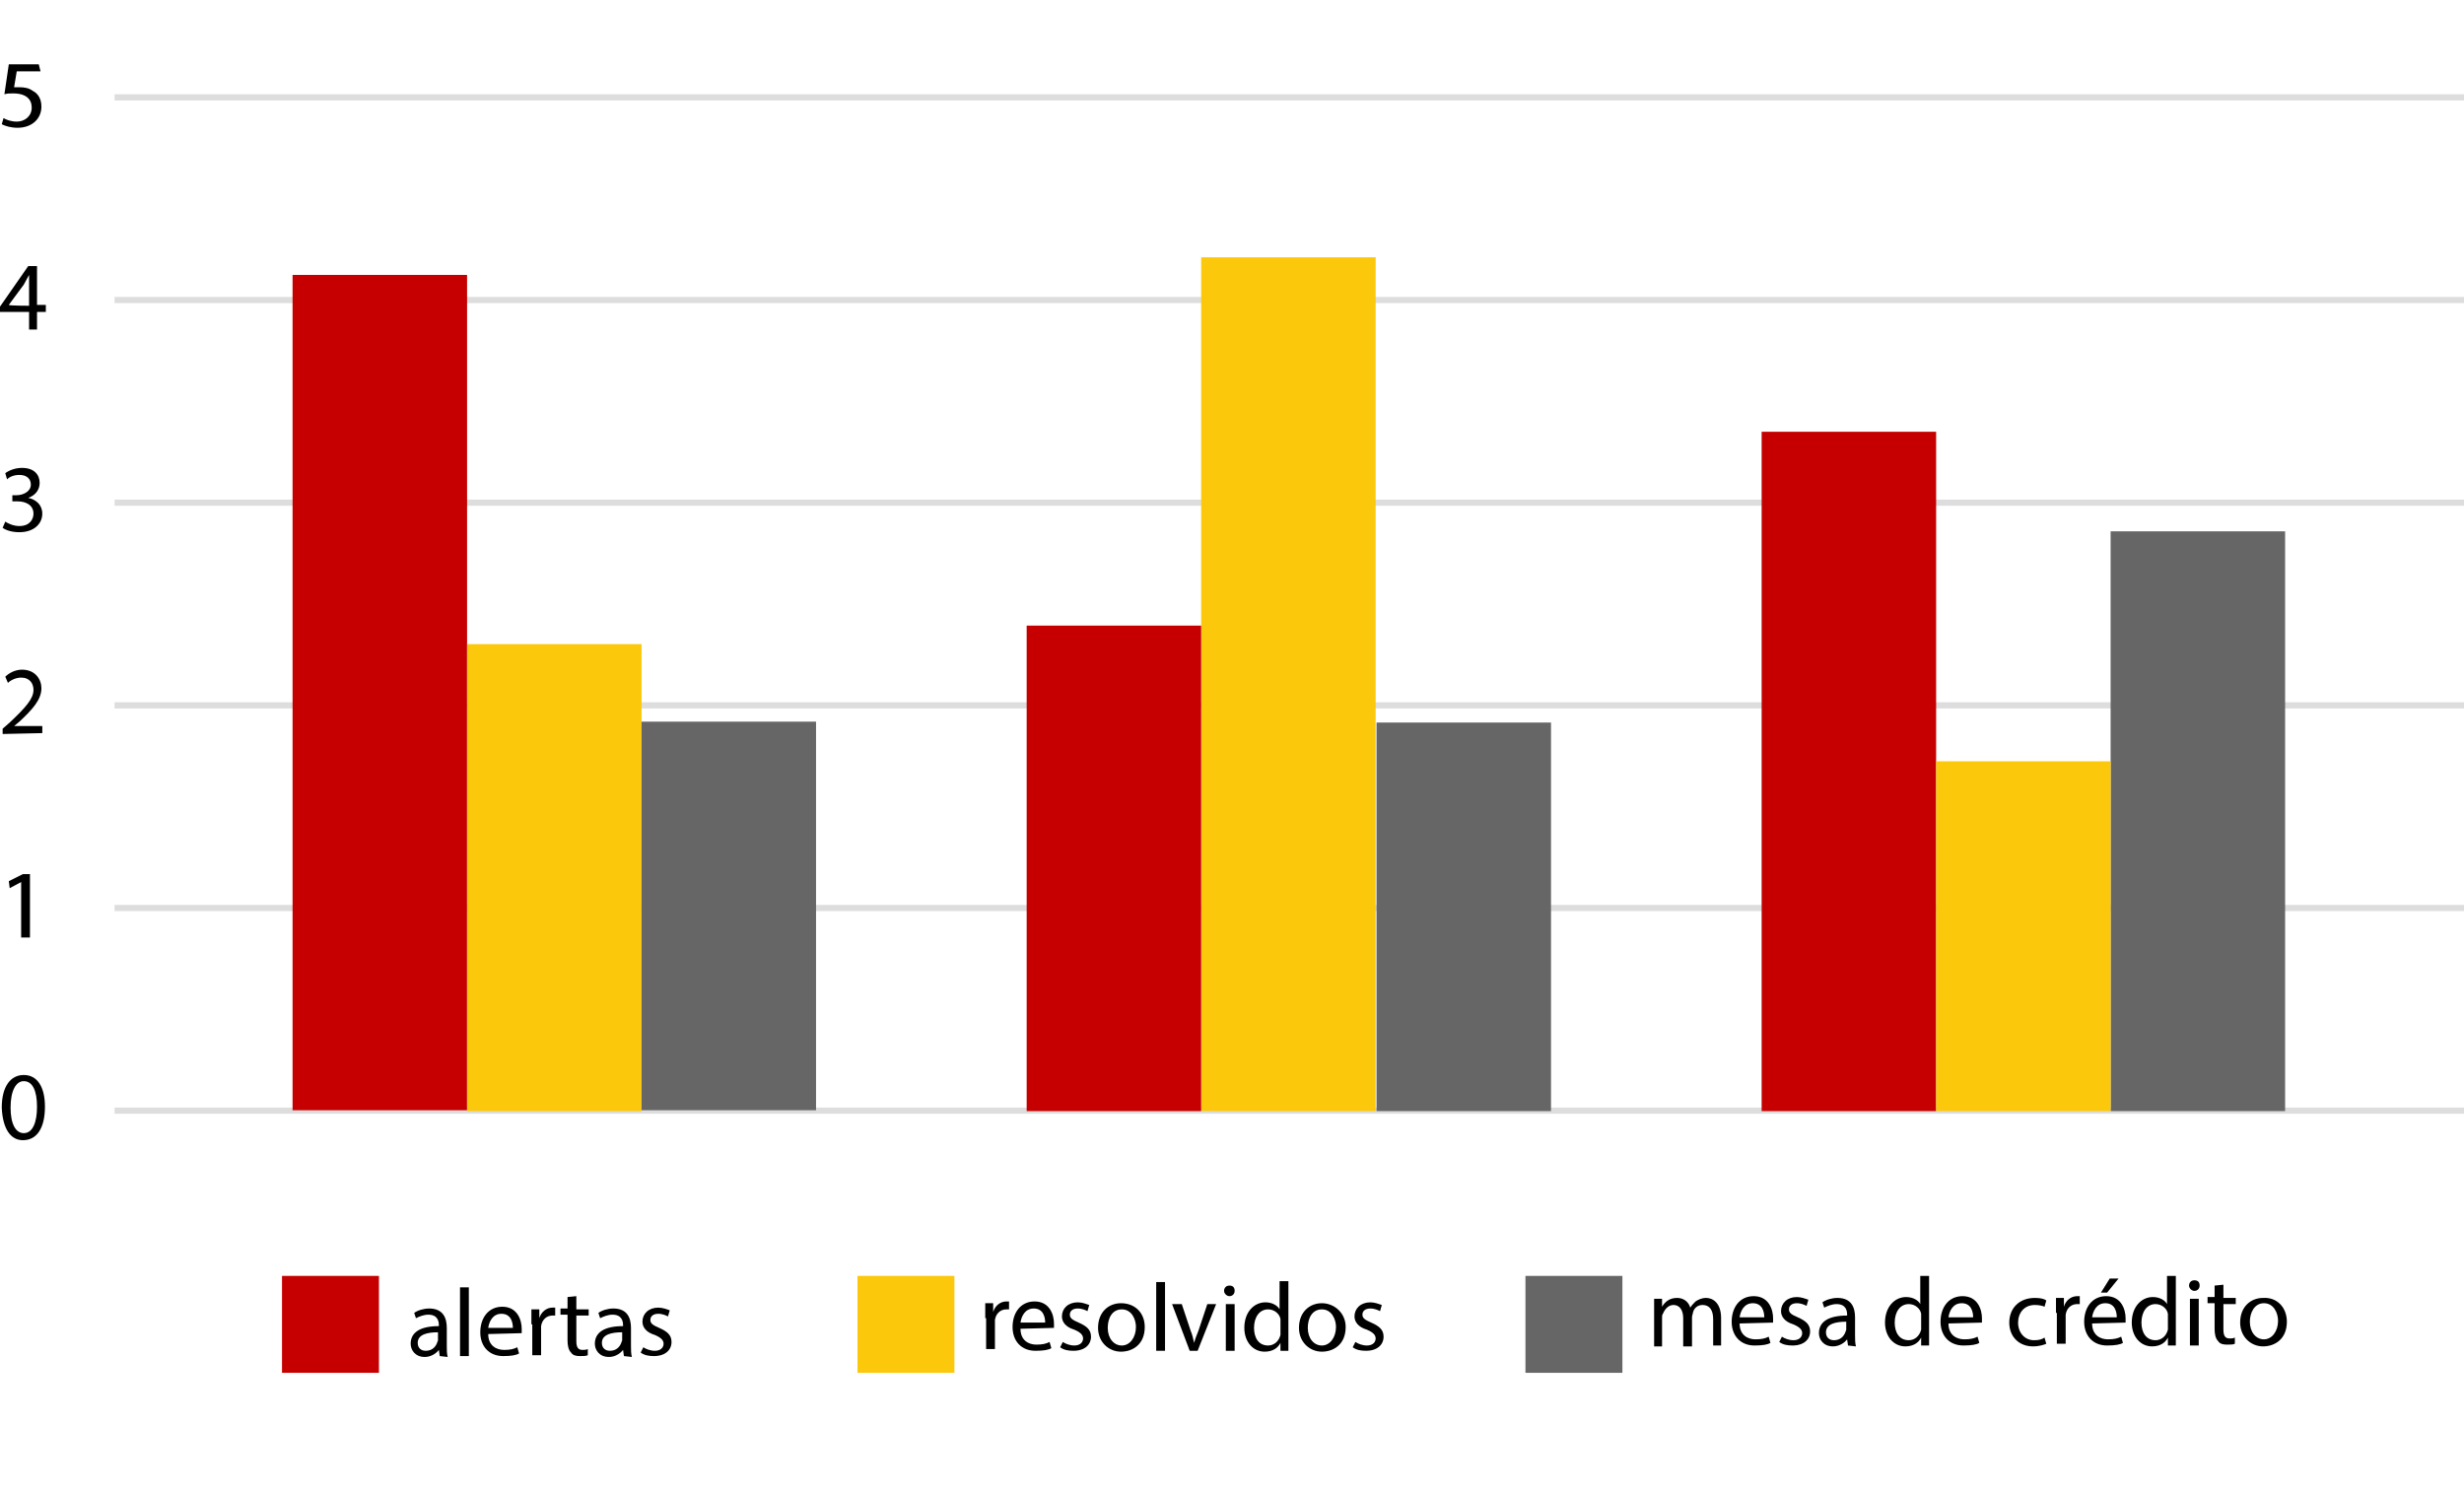 <?xml version="1.0" encoding="utf-8"?>
<!-- Generator: Adobe Illustrator 27.1.1, SVG Export Plug-In . SVG Version: 6.00 Build 0)  -->
<svg version="1.1" id="Camada_2_00000103972255094942974240000008817595913607391108_"
	 xmlns="http://www.w3.org/2000/svg" xmlns:xlink="http://www.w3.org/1999/xlink" x="0px" y="0px" viewBox="0 0 279.6 169.3"
	 style="enable-background:new 0 0 279.6 169.3;" xml:space="preserve">
<style type="text/css">
	.st0{fill:#DDDDDD;}
	.st1{fill:#C60000;}
	.st2{fill:#666666;}
	.st3{fill:#FCC80B;}
</style>
<g id="Layer_1">
	<g>
		<g>
			<rect x="13" y="10.7" class="st0" width="266.6" height="0.7"/>
			<rect x="13" y="33.7" class="st0" width="266.6" height="0.7"/>
			<rect x="13" y="56.7" class="st0" width="266.6" height="0.7"/>
			<rect x="13" y="79.7" class="st0" width="266.6" height="0.7"/>
			<rect x="13" y="102.7" class="st0" width="266.6" height="0.7"/>
			<rect x="13" y="125.7" class="st0" width="266.6" height="0.7"/>
		</g>
		<rect x="199.9" y="49" class="st1" width="19.8" height="77.1"/>
		<rect x="239.5" y="60.3" class="st2" width="19.8" height="65.8"/>
		<rect x="219.7" y="86.4" class="st3" width="19.8" height="39.7"/>
		<rect x="136.3" y="29.2" class="st3" width="19.8" height="96.9"/>
		<rect x="156.2" y="82" class="st2" width="19.8" height="44.1"/>
		<rect x="116.5" y="71" class="st1" width="19.8" height="55.1"/>
		<rect x="33.2" y="31.2" class="st1" width="19.8" height="94.8"/>
		<rect x="53" y="73.1" class="st3" width="19.8" height="53"/>
		<rect x="72.8" y="81.9" class="st2" width="19.8" height="44.1"/>
		<g>
			<path d="M4.6,8.1H1.9L1.6,9.9c0.2,0,0.3,0,0.6,0c0.6,0,1.1,0.1,1.5,0.4c0.6,0.3,1,0.9,1,1.8c0,1.4-1.1,2.4-2.7,2.4
				c-0.8,0-1.4-0.2-1.8-0.4l0.2-0.7c0.3,0.2,0.9,0.4,1.5,0.4c0.9,0,1.7-0.6,1.7-1.6c0-0.9-0.6-1.6-2.1-1.6c-0.4,0-0.7,0-1,0.1
				l0.5-3.4h3.4L4.6,8.1L4.6,8.1z"/>
			<path d="M3.3,37.4v-2H0v-0.6l3.2-4.6h1v4.4h1v0.8h-1v2H3.3L3.3,37.4z M3.3,34.7v-2.4c0-0.4,0-0.7,0-1.1h0
				c-0.2,0.4-0.4,0.7-0.6,1.1L1,34.6v0C1,34.7,3.3,34.7,3.3,34.7z"/>
			<path d="M0.6,59.2c0.3,0.2,0.9,0.5,1.6,0.5c1.2,0,1.6-0.8,1.6-1.4c0-1-0.9-1.4-1.8-1.4H1.4v-0.7h0.5c0.7,0,1.6-0.4,1.6-1.2
				c0-0.6-0.4-1.1-1.3-1.1c-0.6,0-1.1,0.2-1.4,0.5l-0.2-0.7c0.4-0.3,1.1-0.6,1.9-0.6c1.4,0,2,0.8,2,1.7c0,0.7-0.4,1.4-1.3,1.7v0
				c0.9,0.2,1.6,0.8,1.6,1.8c0,1.1-0.9,2.1-2.6,2.1c-0.8,0-1.5-0.2-1.9-0.5L0.6,59.2L0.6,59.2z"/>
			<path d="M0.3,83.3v-0.6L1.1,82c1.8-1.7,2.7-2.7,2.7-3.7c0-0.7-0.4-1.4-1.4-1.4c-0.6,0-1.2,0.3-1.5,0.6l-0.3-0.7
				C1,76.4,1.7,76,2.5,76c1.5,0,2.2,1.1,2.2,2.1c0,1.3-1,2.4-2.5,3.8l-0.6,0.5v0h3.2v0.8L0.3,83.3L0.3,83.3z"/>
			<path d="M2.4,100.1L2.4,100.1l-1.3,0.7L1,100l1.6-0.8h0.8v7.2H2.4C2.4,106.3,2.4,100.1,2.4,100.1z"/>
			<path d="M5.1,125.6c0,2.4-0.9,3.8-2.5,3.8c-1.4,0-2.3-1.3-2.4-3.7c0-2.4,1-3.7,2.5-3.7S5.1,123.3,5.1,125.6z M1.2,125.7
				c0,1.9,0.6,2.9,1.5,2.9c1,0,1.5-1.2,1.5-3s-0.5-2.9-1.5-2.9C1.8,122.7,1.2,123.8,1.2,125.7z"/>
		</g>
		<g>
			<g>
				<path d="M49.9,153.9l-0.1-0.7h0c-0.3,0.4-0.9,0.8-1.6,0.8c-1.1,0-1.6-0.8-1.6-1.5c0-1.3,1.1-2,3.2-2v-0.1c0-0.4-0.1-1.2-1.2-1.2
					c-0.5,0-1,0.2-1.4,0.4l-0.2-0.6c0.4-0.3,1.1-0.5,1.7-0.5c1.6,0,2,1.1,2,2.2v2c0,0.5,0,0.9,0.1,1.3L49.9,153.9L49.9,153.9z
					 M49.7,151.2c-1.1,0-2.3,0.2-2.3,1.2c0,0.6,0.4,0.9,0.9,0.9c0.7,0,1.1-0.4,1.3-0.9c0-0.1,0.1-0.2,0.1-0.3
					C49.7,152.1,49.7,151.2,49.7,151.2z"/>
				<path d="M52.2,146.1h1v7.8h-1V146.1z"/>
				<path d="M55.4,151.4c0,1.3,0.9,1.8,1.8,1.8c0.7,0,1.1-0.1,1.5-0.3l0.2,0.7c-0.3,0.2-0.9,0.3-1.8,0.3c-1.6,0-2.6-1.1-2.6-2.7
					c0-1.6,0.9-2.9,2.5-2.9c1.7,0,2.2,1.5,2.2,2.5c0,0.2,0,0.4,0,0.5L55.4,151.4L55.4,151.4z M58.2,150.7c0-0.6-0.2-1.6-1.3-1.6
					c-1,0-1.4,0.9-1.5,1.6H58.2L58.2,150.7z"/>
				<path d="M60.3,150.3c0-0.6,0-1.2,0-1.7h0.9l0,1h0c0.2-0.7,0.8-1.2,1.5-1.2c0.1,0,0.2,0,0.3,0v0.9c-0.1,0-0.2,0-0.3,0
					c-0.7,0-1.2,0.5-1.3,1.2c0,0.1,0,0.3,0,0.5v2.8h-1V150.3L60.3,150.3z"/>
				<path d="M65.4,147.1v1.5h1.4v0.7h-1.4v2.9c0,0.7,0.2,1,0.7,1c0.2,0,0.4,0,0.6-0.1l0,0.7c-0.2,0.1-0.5,0.1-0.9,0.1
					c-0.5,0-0.8-0.1-1-0.4c-0.3-0.3-0.4-0.8-0.4-1.4v-2.9h-0.8v-0.7h0.8v-1.3L65.4,147.1L65.4,147.1z"/>
				<path d="M70.8,153.9l-0.1-0.7h0c-0.3,0.4-0.9,0.8-1.6,0.8c-1.1,0-1.6-0.8-1.6-1.5c0-1.3,1.1-2,3.2-2v-0.1c0-0.4-0.1-1.2-1.2-1.2
					c-0.5,0-1,0.2-1.4,0.4l-0.2-0.6c0.4-0.3,1.1-0.5,1.7-0.5c1.6,0,2,1.1,2,2.2v2c0,0.5,0,0.9,0.1,1.3L70.8,153.9L70.8,153.9z
					 M70.6,151.2c-1.1,0-2.3,0.2-2.3,1.2c0,0.6,0.4,0.9,0.9,0.9c0.7,0,1.1-0.4,1.3-0.9c0-0.1,0.1-0.2,0.1-0.3
					C70.6,152.1,70.6,151.2,70.6,151.2z"/>
				<path d="M73,152.9c0.3,0.2,0.8,0.4,1.3,0.4c0.7,0,1-0.4,1-0.8s-0.3-0.7-1-1c-1-0.3-1.4-0.9-1.4-1.5c0-0.9,0.7-1.6,1.8-1.6
					c0.5,0,1,0.2,1.3,0.3l-0.2,0.7c-0.2-0.1-0.6-0.3-1.1-0.3c-0.6,0-0.9,0.3-0.9,0.7c0,0.4,0.3,0.6,1,0.9c0.9,0.4,1.4,0.8,1.4,1.6
					c0,0.9-0.7,1.6-2,1.6c-0.6,0-1.1-0.1-1.5-0.4L73,152.9L73,152.9z"/>
			</g>
			<rect x="32" y="144.8" class="st1" width="11" height="11"/>
		</g>
		<g>
			<g>
				<path d="M111.8,149.6c0-0.6,0-1.2,0-1.7h0.9l0,1h0c0.2-0.7,0.8-1.2,1.5-1.2c0.1,0,0.2,0,0.3,0v0.9c-0.1,0-0.2,0-0.3,0
					c-0.7,0-1.2,0.5-1.3,1.2c0,0.1,0,0.3,0,0.5v2.8h-1V149.6L111.8,149.6z"/>
				<path d="M115.8,150.8c0,1.3,0.9,1.8,1.8,1.8c0.7,0,1.1-0.1,1.5-0.3l0.2,0.7c-0.3,0.2-0.9,0.3-1.8,0.3c-1.6,0-2.6-1.1-2.6-2.7
					s0.9-2.9,2.5-2.9c1.7,0,2.2,1.5,2.2,2.5c0,0.2,0,0.4,0,0.5L115.8,150.8L115.8,150.8z M118.6,150.1c0-0.6-0.2-1.6-1.3-1.6
					c-1,0-1.4,0.9-1.5,1.6H118.6L118.6,150.1z"/>
				<path d="M120.6,152.3c0.3,0.2,0.8,0.4,1.3,0.4c0.7,0,1-0.4,1-0.8s-0.3-0.7-1-1c-1-0.3-1.4-0.9-1.4-1.5c0-0.9,0.7-1.6,1.8-1.6
					c0.5,0,1,0.2,1.3,0.3l-0.2,0.7c-0.2-0.1-0.6-0.3-1.1-0.3c-0.6,0-0.9,0.3-0.9,0.7c0,0.4,0.3,0.6,1,0.9c0.9,0.4,1.4,0.8,1.4,1.6
					c0,0.9-0.7,1.6-2,1.6c-0.6,0-1.1-0.1-1.5-0.4L120.6,152.3L120.6,152.3z"/>
				<path d="M129.9,150.6c0,2-1.4,2.8-2.7,2.8c-1.4,0-2.6-1.1-2.6-2.7c0-1.8,1.2-2.8,2.6-2.8C128.8,147.9,129.9,149,129.9,150.6
					L129.9,150.6z M125.7,150.7c0,1.2,0.7,2,1.6,2c0.9,0,1.6-0.9,1.6-2.1c0-0.9-0.5-2-1.6-2C126.2,148.6,125.7,149.6,125.7,150.7
					L125.7,150.7z"/>
				<path d="M131.2,145.5h1v7.8h-1V145.5z"/>
				<path d="M134.1,148l1,3c0.2,0.5,0.3,0.9,0.4,1.4h0c0.1-0.4,0.3-0.9,0.5-1.4l1-3h1l-2.1,5.3h-0.9l-2-5.3H134.1z"/>
				<path d="M140.1,146.5c0,0.3-0.2,0.6-0.6,0.6c-0.3,0-0.6-0.3-0.6-0.6s0.2-0.6,0.6-0.6S140.1,146.1,140.1,146.5z M139.1,153.3V148
					h1v5.3H139.1z"/>
				<path d="M146.2,145.5v6.4c0,0.5,0,1,0,1.4h-0.9l0-0.9h0c-0.3,0.6-0.9,1-1.8,1c-1.3,0-2.3-1.1-2.3-2.7c0-1.8,1.1-2.9,2.4-2.9
					c0.8,0,1.4,0.4,1.6,0.8h0v-3.2H146.2L146.2,145.5z M145.3,150.1c0-0.1,0-0.3,0-0.4c-0.1-0.6-0.7-1.1-1.4-1.1
					c-1,0-1.6,0.9-1.6,2.1c0,1.1,0.5,2,1.6,2c0.6,0,1.2-0.4,1.4-1.2c0-0.1,0-0.3,0-0.4L145.3,150.1L145.3,150.1z"/>
				<path d="M152.7,150.6c0,2-1.4,2.8-2.7,2.8c-1.4,0-2.6-1.1-2.6-2.7c0-1.8,1.2-2.8,2.6-2.8S152.7,149,152.7,150.6L152.7,150.6z
					 M148.4,150.7c0,1.2,0.7,2,1.6,2s1.6-0.9,1.6-2.1c0-0.9-0.5-2-1.6-2C148.9,148.6,148.4,149.6,148.4,150.7z"/>
				<path d="M153.8,152.3c0.3,0.2,0.8,0.4,1.3,0.4c0.7,0,1-0.4,1-0.8s-0.3-0.7-1-1c-1-0.3-1.4-0.9-1.4-1.5c0-0.9,0.7-1.6,1.8-1.6
					c0.5,0,1,0.2,1.3,0.3l-0.2,0.7c-0.2-0.1-0.6-0.3-1.1-0.3c-0.6,0-0.9,0.3-0.9,0.7c0,0.4,0.3,0.6,1,0.9c0.9,0.4,1.4,0.8,1.4,1.6
					c0,0.9-0.7,1.6-2,1.6c-0.6,0-1.1-0.1-1.5-0.4L153.8,152.3L153.8,152.3z"/>
			</g>
			<rect x="97.3" y="144.8" class="st3" width="11" height="11"/>
		</g>
		<g>
			<g>
				<path d="M187.7,148.8c0-0.6,0-1,0-1.4h0.9l0,0.9h0c0.3-0.5,0.8-1,1.7-1c0.7,0,1.3,0.4,1.5,1.1h0c0.2-0.3,0.4-0.5,0.6-0.7
					c0.3-0.2,0.7-0.4,1.2-0.4c0.7,0,1.7,0.5,1.7,2.3v3.1h-0.9v-3c0-1-0.4-1.6-1.2-1.6c-0.6,0-1,0.4-1.1,0.9c0,0.1-0.1,0.3-0.1,0.5
					v3.3H191v-3.2c0-0.9-0.4-1.5-1.1-1.5c-0.6,0-1,0.5-1.2,1c-0.1,0.1-0.1,0.3-0.1,0.5v3.2h-0.9L187.7,148.8L187.7,148.8z"/>
				<path d="M197.4,150.2c0,1.3,0.9,1.8,1.8,1.8c0.7,0,1.1-0.1,1.5-0.3l0.2,0.7c-0.3,0.2-0.9,0.3-1.8,0.3c-1.6,0-2.6-1.1-2.6-2.7
					c0-1.6,0.9-2.9,2.5-2.9c1.7,0,2.2,1.5,2.2,2.5c0,0.2,0,0.4,0,0.5L197.4,150.2L197.4,150.2z M200.2,149.5c0-0.6-0.2-1.6-1.3-1.6
					c-1,0-1.4,0.9-1.5,1.6H200.2L200.2,149.5z"/>
				<path d="M202.2,151.7c0.3,0.2,0.8,0.4,1.3,0.4c0.7,0,1-0.4,1-0.8s-0.3-0.7-1-1c-1-0.3-1.4-0.9-1.4-1.5c0-0.9,0.7-1.6,1.8-1.6
					c0.5,0,1,0.2,1.3,0.3l-0.2,0.7c-0.2-0.1-0.6-0.3-1.1-0.3c-0.6,0-0.9,0.3-0.9,0.7c0,0.4,0.3,0.6,1,0.9c0.9,0.4,1.4,0.8,1.4,1.6
					c0,0.9-0.7,1.6-2,1.6c-0.6,0-1.1-0.1-1.5-0.4L202.2,151.7L202.2,151.7z"/>
				<path d="M209.7,152.7l-0.1-0.7h0c-0.3,0.4-0.9,0.8-1.6,0.8c-1.1,0-1.6-0.8-1.6-1.5c0-1.3,1.1-2,3.2-2v-0.1
					c0-0.4-0.1-1.2-1.2-1.2c-0.5,0-1,0.2-1.4,0.4l-0.2-0.6c0.4-0.3,1.1-0.5,1.7-0.5c1.6,0,2,1.1,2,2.2v2c0,0.5,0,0.9,0.1,1.3
					L209.7,152.7L209.7,152.7z M209.5,150c-1.1,0-2.3,0.2-2.3,1.2c0,0.6,0.4,0.9,0.9,0.9c0.7,0,1.1-0.4,1.3-0.9
					c0-0.1,0.1-0.2,0.1-0.3V150z"/>
				<path d="M218.9,144.9v6.4c0,0.5,0,1,0,1.4h-0.9l0-0.9h0c-0.3,0.6-0.9,1-1.8,1c-1.3,0-2.3-1.1-2.3-2.7c0-1.8,1.1-2.9,2.4-2.9
					c0.8,0,1.4,0.4,1.6,0.8h0v-3.2H218.9L218.9,144.9z M218,149.5c0-0.1,0-0.3,0-0.4c-0.1-0.6-0.7-1.1-1.4-1.1c-1,0-1.6,0.9-1.6,2.1
					c0,1.1,0.5,2,1.6,2c0.6,0,1.2-0.4,1.4-1.2c0-0.1,0-0.3,0-0.4L218,149.5L218,149.5z"/>
				<path d="M221.1,150.2c0,1.3,0.9,1.8,1.8,1.8c0.7,0,1.1-0.1,1.5-0.3l0.2,0.7c-0.3,0.2-0.9,0.3-1.8,0.3c-1.6,0-2.6-1.1-2.6-2.7
					c0-1.6,0.9-2.9,2.5-2.9c1.7,0,2.2,1.5,2.2,2.5c0,0.2,0,0.4,0,0.5L221.1,150.2L221.1,150.2z M223.9,149.5c0-0.6-0.2-1.6-1.3-1.6
					c-1,0-1.4,0.9-1.5,1.6H223.9L223.9,149.5z"/>
				<path d="M232.2,152.5c-0.2,0.1-0.8,0.3-1.5,0.3c-1.6,0-2.7-1.1-2.7-2.7s1.1-2.8,2.9-2.8c0.6,0,1.1,0.1,1.3,0.3l-0.2,0.7
					c-0.2-0.1-0.6-0.2-1.1-0.2c-1.2,0-1.9,0.9-1.9,2c0,1.2,0.8,2,1.8,2c0.6,0,0.9-0.1,1.2-0.3L232.2,152.5L232.2,152.5z"/>
				<path d="M233.3,149c0-0.6,0-1.2,0-1.7h0.9l0,1h0c0.2-0.7,0.8-1.2,1.5-1.2c0.1,0,0.2,0,0.3,0v0.9c-0.1,0-0.2,0-0.3,0
					c-0.7,0-1.2,0.5-1.3,1.2c0,0.1,0,0.3,0,0.5v2.8h-1V149L233.3,149z"/>
				<path d="M237.4,150.2c0,1.3,0.9,1.8,1.8,1.8c0.7,0,1.1-0.1,1.5-0.3l0.2,0.7c-0.3,0.2-0.9,0.3-1.8,0.3c-1.6,0-2.6-1.1-2.6-2.7
					c0-1.6,0.9-2.9,2.5-2.9c1.7,0,2.2,1.5,2.2,2.5c0,0.2,0,0.4,0,0.5L237.4,150.2L237.4,150.2z M240.2,149.5c0-0.6-0.2-1.6-1.3-1.6
					c-1,0-1.4,0.9-1.5,1.6H240.2L240.2,149.5z M240.4,145.1l-1.3,1.6h-0.7l1-1.6H240.4z"/>
				<path d="M246.9,144.9v6.4c0,0.5,0,1,0,1.4h-0.9l0-0.9h0c-0.3,0.6-0.9,1-1.8,1c-1.3,0-2.3-1.1-2.3-2.7c0-1.8,1.1-2.9,2.4-2.9
					c0.8,0,1.4,0.4,1.6,0.8h0v-3.2H246.9z M246,149.5c0-0.1,0-0.3,0-0.4c-0.1-0.6-0.7-1.1-1.4-1.1c-1,0-1.6,0.9-1.6,2.1
					c0,1.1,0.5,2,1.6,2c0.6,0,1.2-0.4,1.4-1.2c0-0.1,0-0.3,0-0.4L246,149.5L246,149.5z"/>
				<path d="M249.6,145.9c0,0.3-0.2,0.6-0.6,0.6c-0.3,0-0.6-0.3-0.6-0.6s0.2-0.6,0.6-0.6S249.6,145.5,249.6,145.9L249.6,145.9z
					 M248.5,152.7v-5.3h1v5.3H248.5z"/>
				<path d="M252.3,145.8v1.5h1.4v0.7h-1.4v2.9c0,0.7,0.2,1,0.7,1c0.2,0,0.4,0,0.6-0.1l0,0.7c-0.2,0.1-0.5,0.1-0.9,0.1
					c-0.5,0-0.8-0.1-1-0.4c-0.3-0.3-0.4-0.8-0.4-1.4v-2.9h-0.8v-0.7h0.8v-1.3L252.3,145.8L252.3,145.8z"/>
				<path d="M259.5,150c0,2-1.4,2.8-2.7,2.8c-1.4,0-2.6-1.1-2.6-2.7c0-1.8,1.2-2.8,2.6-2.8C258.4,147.2,259.5,148.4,259.5,150
					L259.5,150z M255.3,150c0,1.2,0.7,2,1.6,2c0.9,0,1.6-0.9,1.6-2.1c0-0.9-0.5-2-1.6-2S255.3,149,255.3,150z"/>
			</g>
			<rect x="173.1" y="144.8" class="st2" width="11" height="11"/>
		</g>
	</g>
</g>
</svg>
